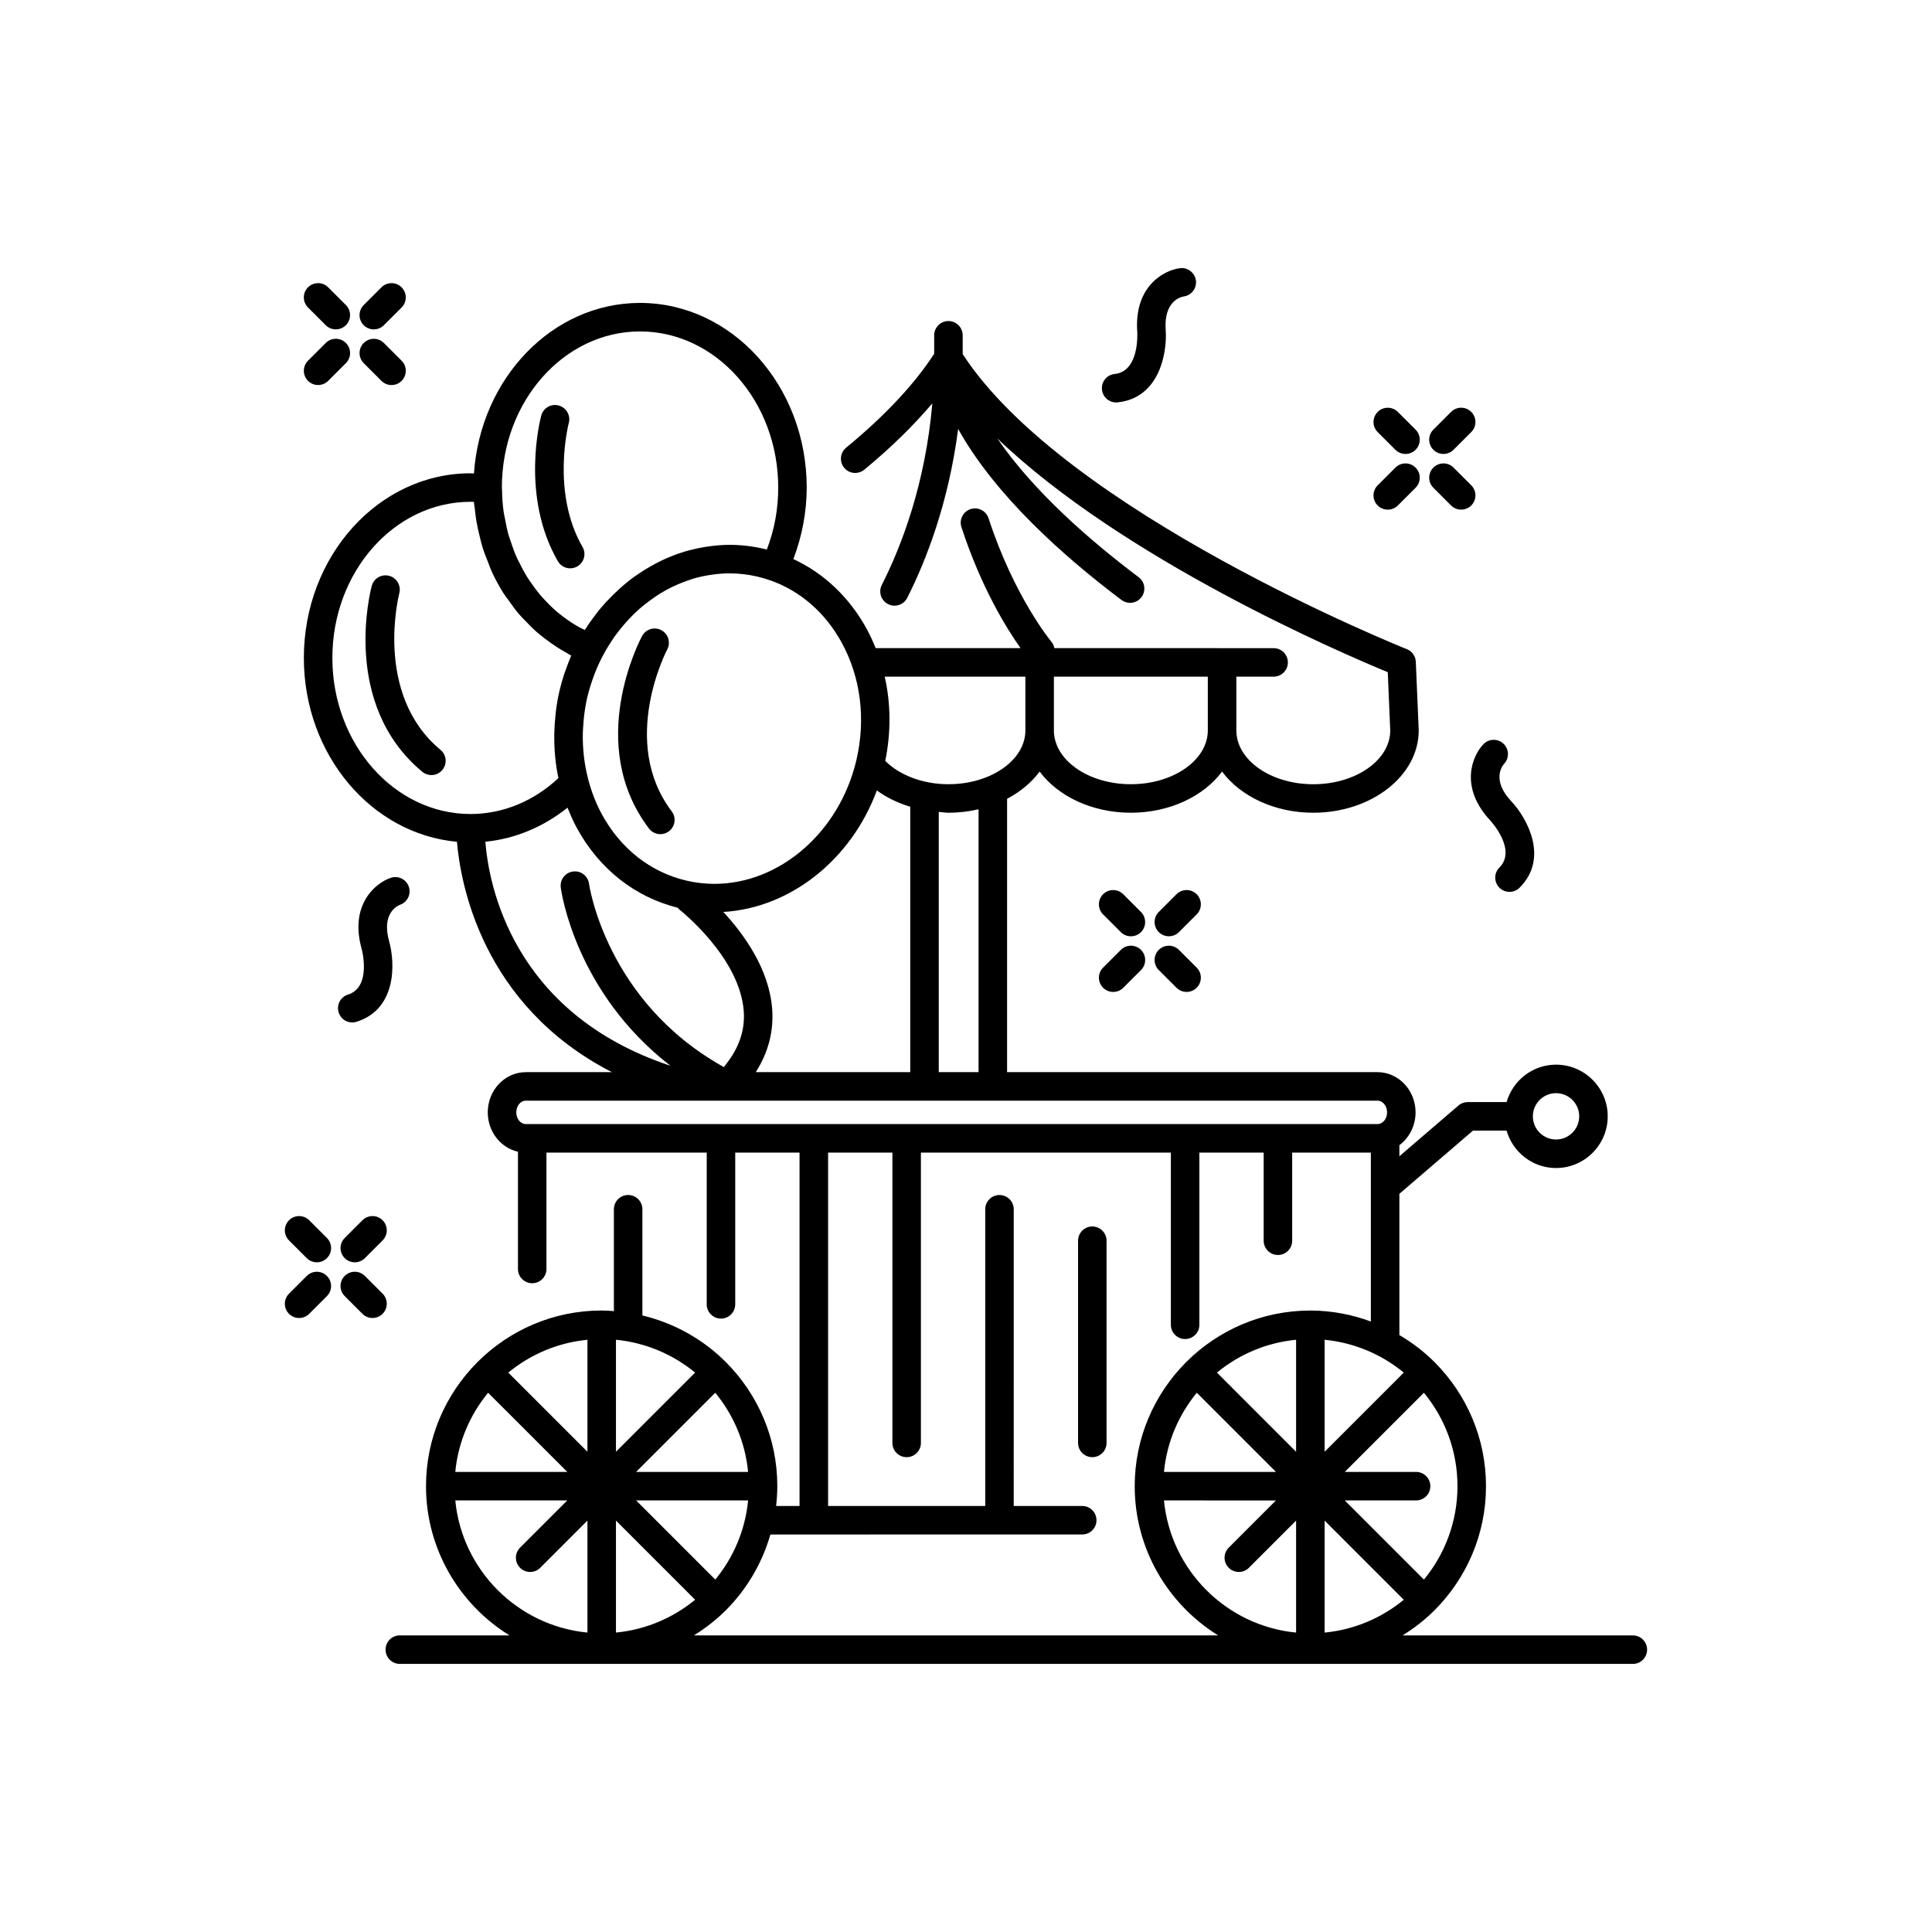 <?xml version="1.0" encoding="UTF-8"?>
<!-- Uploaded to: ICON Repo, www.iconrepo.com, Generator: ICON Repo Mixer Tools -->
<svg fill="#000000" width="800px" height="800px" version="1.1" viewBox="144 144 512 512" xmlns="http://www.w3.org/2000/svg">
 <g>
  <path d="m437.25 526.39v-53.586c0-2.086-1.691-3.777-3.777-3.777s-3.777 1.691-3.777 3.777v53.582c0 2.086 1.691 3.777 3.777 3.777 2.086 0.004 3.777-1.688 3.777-3.773z"/>
  <path d="m249.82 301.23c0.535-2.012-0.66-4.086-2.672-4.625-2.023-0.547-4.082 0.648-4.625 2.66-0.344 1.273-8.176 31.371 13.391 49.266 0.703 0.586 1.559 0.871 2.41 0.871 1.082 0 2.16-0.465 2.906-1.367 1.332-1.605 1.113-3.988-0.496-5.32-17.785-14.766-10.988-41.219-10.914-41.484z"/>
  <path d="m291.83 292.72c0.699 1.211 1.969 1.891 3.277 1.891 0.641 0 1.289-0.164 1.883-0.504 1.805-1.043 2.426-3.352 1.383-5.16-8.383-14.543-3.684-32.68-3.637-32.859 0.535-2.012-0.66-4.082-2.672-4.625-2.016-0.547-4.082 0.648-4.625 2.66-0.234 0.859-5.586 21.289 4.391 38.598z"/>
  <path d="m320.82 316.12c0.98-1.84 0.289-4.129-1.551-5.113-1.824-0.98-4.117-0.301-5.106 1.539-0.625 1.16-15.105 28.688 1.82 51.02 0.742 0.98 1.871 1.496 3.016 1.496 0.793 0 1.594-0.25 2.277-0.766 1.664-1.258 1.988-3.629 0.727-5.293-13.961-18.434-1.312-42.645-1.184-42.883z"/>
  <path d="m576.73 577.4h-61.039c3.027-1.879 5.852-4.055 8.363-6.555 0.035-0.035 0.082-0.043 0.117-0.078 0.035-0.035 0.047-0.082 0.078-0.117 8.371-8.422 13.555-20.012 13.555-32.793s-5.184-24.375-13.555-32.797c-0.035-0.035-0.043-0.086-0.078-0.121-0.035-0.035-0.082-0.047-0.121-0.078-2.742-2.727-5.848-5.078-9.199-7.059v-37.43l19.512-16.75h8.898c1.652 5.707 6.867 9.918 13.102 9.918 7.551 0 13.699-6.144 13.699-13.699 0-7.551-6.144-13.695-13.699-13.695-6.234 0-11.449 4.211-13.102 9.918h-10.293c-0.906 0-1.777 0.32-2.461 0.914l-15.656 13.438v-2.93c2.586-1.934 4.289-5.102 4.289-8.695 0-5.879-4.527-10.66-10.09-10.66h-98.164l0.004-72.445c3.535-1.855 6.481-4.328 8.625-7.211 4.84 6.512 13.852 10.91 24.172 10.91 10.32 0 19.332-4.398 24.172-10.91 4.84 6.512 13.852 10.91 24.172 10.91 15.41 0 27.945-9.785 27.945-21.809 0-0.031-0.016-0.055-0.016-0.082 0-0.027 0.012-0.051 0.012-0.074l-0.766-18.035c-0.062-1.492-0.992-2.801-2.383-3.352-0.906-0.359-90.488-36.27-117.7-78.195v-4.981c0-2.086-1.691-3.777-3.777-3.777-2.086 0-3.777 1.691-3.777 3.777v4.894c-5.176 8-12.984 16.367-23.336 24.895-1.613 1.328-1.84 3.711-0.516 5.32 0.746 0.906 1.832 1.375 2.918 1.375 0.848 0 1.699-0.281 2.402-0.859 7.184-5.918 13.129-11.797 18.043-17.59-1.844 21.285-8.121 37.73-13.395 48.133-0.945 1.863-0.195 4.137 1.664 5.078 0.547 0.277 1.133 0.41 1.703 0.41 1.383 0 2.711-0.758 3.375-2.07 5.059-9.988 10.969-25.266 13.492-44.766 9.82 17.652 28.035 33.852 43.289 45.324 0.684 0.512 1.48 0.758 2.269 0.758 1.152 0 2.281-0.52 3.027-1.508 1.254-1.668 0.922-4.035-0.746-5.293-12.809-9.629-27.809-22.668-37.465-36.773 33.438 32.062 91.051 56.828 103.48 61.949l0.656 15.457c-0.008 7.856-9.148 14.242-20.387 14.242-11.246 0-20.395-6.394-20.395-14.254v-14.254h9.875c2.086 0 3.777-1.691 3.777-3.777s-1.691-3.777-3.777-3.777l-58.113-0.012c-0.125-0.59-0.34-1.168-0.758-1.66-0.098-0.117-9.855-11.855-16.68-32.762-0.648-1.984-2.781-3.066-4.762-2.418-1.984 0.648-3.07 2.781-2.422 4.766 5.285 16.191 12.102 27.051 15.668 32.074h-38.395c-0.699-1.727-1.465-3.426-2.359-5.066-4.598-8.41-11.355-14.781-19.449-18.531 2.281-5.996 3.535-12.453 3.535-18.957 0-26.98-19.816-48.926-44.176-48.926-23.227 0-42.281 19.969-44.008 45.211-0.305-0.008-0.598-0.062-0.902-0.062-24.359 0-44.176 21.949-44.176 48.926 0 25.629 17.898 46.68 40.574 48.723 0.91 10.875 6.574 43.359 41.062 61.055h-22.809c-5.566 0-10.09 4.781-10.09 10.66 0 5.121 3.438 9.402 8 10.426v31.078c0 2.086 1.691 3.777 3.777 3.777 2.086 0 3.777-1.691 3.777-3.777v-30.848h42.473v40.215c0 2.086 1.691 3.777 3.777 3.777s3.777-1.691 3.777-3.777v-40.215h17.043v93.648h-6.207c0.195-1.723 0.316-3.469 0.316-5.246 0-12.781-5.184-24.375-13.555-32.797-0.035-0.035-0.043-0.086-0.078-0.121-0.035-0.035-0.082-0.047-0.121-0.078-5.969-5.934-13.547-10.223-22-12.238v-28.152c0-2.086-1.691-3.777-3.777-3.777-2.086 0-3.777 1.691-3.777 3.777v27c-1.074-0.074-2.144-0.164-3.238-0.164-12.781 0-24.375 5.184-32.797 13.555-0.035 0.035-0.086 0.043-0.121 0.078-0.035 0.035-0.047 0.082-0.078 0.121-8.371 8.422-13.555 20.012-13.555 32.797 0 16.699 8.871 31.332 22.117 39.543h-29.059c-2.086 0-3.777 1.691-3.777 3.777 0 2.086 1.691 3.777 3.777 3.777l326.77 0.008c2.086 0 3.777-1.691 3.777-3.777 0-2.086-1.691-3.777-3.777-3.777zm-20.363-143.7c3.387 0 6.141 2.754 6.141 6.137 0 3.387-2.754 6.141-6.141 6.141s-6.141-2.754-6.141-6.141c0-3.383 2.754-6.137 6.141-6.137zm-40.352 74.055-20.977 20.977v-29.68c7.918 0.77 15.152 3.902 20.977 8.703zm-20.977 39.219 20.977 20.98c-5.824 4.797-13.059 7.934-20.977 8.699zm-7.559-18.246-20.973-20.977c5.82-4.797 13.055-7.934 20.973-8.699zm-26.316-15.633 20.977 20.977h-29.676c0.766-7.914 3.902-15.152 8.699-20.977zm20.973 28.539-12.508 12.508c-1.477 1.477-1.477 3.867 0 5.344 0.738 0.734 1.703 1.102 2.672 1.102s1.934-0.367 2.672-1.105l12.508-12.508v29.676c-18.484-1.789-33.23-16.531-35.016-35.02zm39.223 20.973-20.977-20.977h18.898c2.086 0 3.777-1.691 3.777-3.777 0-2.086-1.691-3.777-3.777-3.777h-18.902l20.977-20.977c5.551 6.738 8.891 15.363 8.891 24.758 0.004 9.387-3.336 18.016-8.887 24.75zm-118.03-134.48h-10.547v-68.969c0.859 0.062 1.684 0.227 2.559 0.227 2.777 0 5.457-0.328 7.988-0.918zm-54.695-16.711c-0.777-10.598-7.492-19.855-12.945-25.738 17.871-1.055 33.953-13.953 40.684-32.203 2.598 1.891 5.578 3.332 8.852 4.32v70.336h-40.941c3.309-5.188 4.785-10.781 4.352-16.715zm115.45-73.844c0 7.859-9.145 14.254-20.395 14.254-11.246 0-20.395-6.394-20.395-14.254v-14.254h40.789zm-48.344-14.254v14.254c0 7.859-9.145 14.254-20.395 14.254-6.613 0-12.859-2.301-16.719-6.156-0.008-0.008-0.02-0.012-0.027-0.02 1.547-7.543 1.5-15.148-0.141-22.332zm-48.672-9c5.043 9.223 6.422 20.27 3.887 31.105-4.441 19.012-20.266 32.809-37.617 32.809-2.5 0-5.008-0.289-7.453-0.863-9.445-2.211-17.387-8.43-22.352-17.512-1.621-2.965-2.82-6.129-3.676-9.402-0.004-0.016 0.004-0.027 0-0.043-0.902-3.477-1.371-7.078-1.41-10.707v-0.16c-0.012-1.602 0.086-3.203 0.242-4.805 0.031-0.316 0.055-0.629 0.094-0.945 0.199-1.691 0.473-3.379 0.863-5.047 0.414-1.762 0.957-3.481 1.566-5.172 0.105-0.293 0.207-0.59 0.316-0.883 0.625-1.629 1.34-3.215 2.144-4.754 0.117-0.227 0.246-0.445 0.367-0.672 0.73-1.348 1.523-2.633 2.363-3.871l0.195-0.285c0.016-0.023 0.02-0.055 0.035-0.078 0.062-0.09 0.117-0.188 0.18-0.273 0.02-0.027 0.039-0.047 0.059-0.074 0.012-0.02 0.035-0.023 0.047-0.043 0.977-1.367 2.027-2.652 3.129-3.879 0.227-0.254 0.449-0.512 0.684-0.758 0.867-0.922 1.766-1.801 2.699-2.625 0.516-0.457 1.055-0.875 1.59-1.301 0.684-0.547 1.383-1.07 2.094-1.562 0.527-0.367 1.051-0.738 1.594-1.078 1.09-0.68 2.203-1.301 3.34-1.859 0.477-0.234 0.969-0.441 1.453-0.656 1.012-0.445 2.039-0.848 3.082-1.191 0.328-0.109 0.652-0.242 0.984-0.34 1.371-0.41 2.766-0.719 4.176-0.957 0.344-0.059 0.688-0.105 1.035-0.152 1.484-0.203 2.981-0.34 4.492-0.34 2.5 0 5.004 0.289 7.445 0.859 1.152 0.27 2.277 0.609 3.379 0.992 0.012 0.004 0.027 0 0.039 0.004 7.945 2.793 14.582 8.555 18.934 16.52zm-53.453-82.484c20.191 0 36.621 18.559 36.621 41.371 0 5.727-1.012 11.238-3.019 16.43-0.254-0.066-0.512-0.129-0.766-0.188-3.012-0.703-6.098-1.059-9.176-1.059-1.691 0-3.363 0.145-5.023 0.355-0.469 0.059-0.934 0.129-1.402 0.203-1.309 0.211-2.602 0.48-3.879 0.816-0.484 0.125-0.969 0.238-1.449 0.383-1.305 0.391-2.59 0.852-3.852 1.367-0.762 0.305-1.504 0.645-2.246 0.996-0.66 0.312-1.309 0.648-1.957 0.996-1.555 0.824-3.062 1.75-4.527 2.762-0.344 0.238-0.699 0.457-1.035 0.703-0.848 0.621-1.668 1.281-2.481 1.965-0.426 0.355-0.836 0.727-1.25 1.098-1.133 1.02-2.223 2.09-3.269 3.227-0.051 0.055-0.105 0.113-0.156 0.168-0.043 0.043-0.102 0.059-0.145 0.105-0.133 0.145-0.23 0.301-0.359 0.445-0.383 0.43-0.77 0.848-1.141 1.289-0.508 0.613-0.996 1.25-1.48 1.895-0.406 0.535-0.805 1.07-1.191 1.621-0.004 0.008-0.016 0.012-0.023 0.02l-0.523 0.766c-0.016 0.016-0.023 0.031-0.035 0.051l-0.004 0.004c-0.012 0.016-0.02 0.031-0.031 0.043-0.102 0.152-0.188 0.32-0.285 0.473-0.18 0.277-0.391 0.523-0.562 0.805-0.449-0.223-0.91-0.414-1.348-0.656-0.723-0.398-1.43-0.82-2.121-1.27-0.922-0.598-1.816-1.234-2.684-1.914-0.625-0.488-1.242-0.988-1.836-1.52-0.855-0.766-1.672-1.582-2.461-2.426-0.516-0.551-1.035-1.102-1.52-1.688-0.777-0.934-1.496-1.922-2.191-2.93-0.41-0.594-0.832-1.176-1.211-1.793-0.672-1.094-1.27-2.246-1.848-3.41-0.305-0.613-0.637-1.211-0.914-1.844-0.551-1.258-1.004-2.566-1.441-3.887-0.199-0.605-0.438-1.188-0.613-1.805-0.414-1.461-0.711-2.969-0.984-4.488-0.094-0.523-0.234-1.027-0.309-1.555-0.273-1.91-0.414-3.863-0.441-5.836-0.004-0.242-0.047-0.473-0.047-0.715-0.004-22.816 16.426-41.375 36.617-41.375zm-81.531 86.516c0-22.809 16.43-41.367 36.621-41.367 0.297 0 0.586 0.004 0.879 0.016 0.047 0.684 0.191 1.336 0.266 2.012 0.117 1.086 0.246 2.16 0.426 3.227 0.223 1.297 0.516 2.562 0.828 3.824 0.254 1.02 0.48 2.039 0.789 3.035 0.406 1.309 0.914 2.559 1.418 3.82 0.352 0.879 0.648 1.781 1.047 2.637 0.926 1.992 1.969 3.914 3.129 5.746 0.434 0.684 0.953 1.293 1.418 1.953 0.832 1.18 1.668 2.356 2.594 3.449 0.609 0.715 1.281 1.359 1.93 2.039 0.898 0.938 1.805 1.863 2.777 2.719 0.711 0.625 1.453 1.191 2.199 1.77 1.027 0.793 2.078 1.547 3.168 2.246 0.777 0.496 1.559 0.965 2.367 1.41 0.484 0.27 0.934 0.602 1.43 0.852-0.082 0.191-0.145 0.395-0.227 0.586-0.398 0.941-0.758 1.91-1.105 2.883-0.164 0.457-0.348 0.906-0.496 1.367-0.477 1.457-0.906 2.941-1.262 4.457-0.426 1.816-0.727 3.641-0.965 5.465-0.047 0.355-0.066 0.715-0.105 1.074-0.172 1.574-0.273 3.141-0.309 4.707-0.004 0.25-0.008 0.5-0.008 0.75-0.023 3.789 0.316 7.535 1.098 11.176-6.566 6.152-14.77 9.52-23.293 9.52-20.184-0.004-36.613-18.562-36.613-41.371zm40.543 48.719c7.879-0.777 15.359-3.91 21.777-9.027 0.734 1.855 1.539 3.684 2.5 5.438 5.914 10.816 15.387 18.266 26.703 21.082 0.133 0.141 0.215 0.309 0.371 0.43 0.164 0.125 16.094 12.633 17.125 26.992 0.387 5.34-1.445 10.203-5.328 14.836-0.086-0.059-0.137-0.145-0.227-0.195-30.965-17.352-35.406-48.109-35.449-48.418-0.277-2.066-2.137-3.519-4.234-3.25-2.066 0.27-3.523 2.16-3.258 4.227 0.16 1.254 3.953 27.84 29.07 47.254-42.035-13.945-48.184-48.238-49.051-59.367zm12.418 74.824h-1.688c-1.398 0-2.535-1.391-2.535-3.106 0-1.711 1.137-3.102 2.535-3.102h225.7c1.398 0 2.535 1.391 2.535 3.102 0 1.711-1.137 3.106-2.535 3.106zm145.76 108.76c2.086 0 3.777-1.691 3.777-3.777s-1.691-3.777-3.777-3.777h-18.156l0.004-78.629c0-2.086-1.691-3.777-3.777-3.777-2.086 0-3.777 1.691-3.777 3.777v78.629h-41.645v-93.652h17.043v76.945c0 2.086 1.691 3.777 3.777 3.777 2.086 0 3.777-1.691 3.777-3.777v-76.945h66.242v45.637c0 2.086 1.691 3.777 3.777 3.777 2.086 0 3.777-1.691 3.777-3.777v-45.637h17.043v23.363c0 2.086 1.691 3.777 3.777 3.777 2.086 0 3.777-1.691 3.777-3.777v-23.363h20.848v44.766c-5.008-1.848-10.395-2.906-16.039-2.906-12.781 0-24.371 5.184-32.793 13.555-0.035 0.035-0.082 0.043-0.117 0.078s-0.047 0.082-0.078 0.117c-8.367 8.422-13.551 20.012-13.551 32.797 0 16.699 8.871 31.332 22.117 39.543l-138.95 0.004c3.027-1.879 5.852-4.055 8.363-6.555 0.035-0.035 0.082-0.043 0.117-0.078 0.035-0.035 0.047-0.082 0.078-0.117 5.461-5.492 9.531-12.348 11.723-19.992zm-157.45-37.559 20.98 20.977h-29.68c0.766-7.914 3.902-15.152 8.699-20.977zm54.859-5.34-20.977 20.977v-29.68c7.918 0.77 15.152 3.902 20.977 8.703zm14.043 26.32h-29.68l20.977-20.977c4.801 5.82 7.938 13.059 8.703 20.977zm-8.699 28.531-20.977-20.977h29.676c-0.766 7.922-3.902 15.156-8.699 20.977zm-5.344 5.344c-5.824 4.797-13.059 7.934-20.977 8.699v-29.676zm-28.535-39.219-20.977-20.977c5.824-4.797 13.059-7.934 20.977-8.699zm-35.023 12.902h29.68l-12.508 12.508c-1.477 1.477-1.477 3.867 0 5.344 0.738 0.734 1.703 1.102 2.672 1.102s1.934-0.367 2.672-1.105l12.508-12.508v29.676c-18.488-1.785-33.234-16.531-35.023-35.016z"/>
  <path d="m237.35 414.96c0.375 0 0.758-0.055 1.137-0.176 10.582-3.332 10.289-15.383 8.645-21.305-2.066-7.352 2.035-9.375 2.914-9.715 1.938-0.695 2.965-2.828 2.297-4.781-0.68-1.977-2.844-3.019-4.801-2.348-4.102 1.406-10.988 7.164-7.684 18.879 0.023 0.102 2.707 10.066-3.641 12.062-1.988 0.629-3.094 2.746-2.469 4.738 0.508 1.613 1.992 2.644 3.602 2.644z"/>
  <path d="m542.45 341.1c-1.504-1.438-3.91-1.379-5.34 0.133-2.992 3.141-6.434 11.43 1.902 20.293 0.074 0.078 7.051 7.676 2.348 12.383-1.477 1.473-1.477 3.867 0 5.344 0.738 0.738 1.703 1.105 2.672 1.105 0.965 0 1.934-0.367 2.672-1.105 7.848-7.844 2.016-18.395-2.176-22.887-5.231-5.562-2.523-9.254-1.91-9.961 1.406-1.516 1.332-3.875-0.168-5.305z"/>
  <path d="m439.4 243.11c-2.078 0.215-3.586 2.07-3.371 4.148 0.203 1.945 1.84 3.391 3.754 3.391 0.129 0 0.262-0.008 0.395-0.02 11.035-1.141 13.164-13.008 12.746-19.137-0.551-7.621 3.883-8.777 4.801-8.934 2.035-0.293 3.469-2.172 3.207-4.223-0.27-2.07-2.215-3.543-4.231-3.262-4.301 0.555-12.195 4.812-11.316 16.938 0.027 0.422 0.566 10.422-5.984 11.098z"/>
  <path d="m243.06 231.29c0.969 0 1.934-0.367 2.672-1.105l4.695-4.695c1.477-1.477 1.477-3.867 0-5.344-1.477-1.477-3.867-1.477-5.344 0l-4.695 4.695c-1.477 1.477-1.477 3.867 0 5.344 0.738 0.734 1.703 1.105 2.672 1.105z"/>
  <path d="m225.63 244.93c0.738 0.738 1.703 1.105 2.672 1.105s1.934-0.367 2.672-1.105l4.695-4.695c1.477-1.477 1.477-3.867 0-5.344-1.477-1.477-3.867-1.477-5.344 0l-4.695 4.695c-1.477 1.477-1.477 3.867 0 5.344z"/>
  <path d="m230.32 230.18c0.738 0.738 1.703 1.105 2.672 1.105s1.934-0.367 2.672-1.105c1.477-1.477 1.477-3.867 0-5.344l-4.695-4.695c-1.477-1.477-3.867-1.477-5.344 0-1.477 1.477-1.477 3.867 0 5.344z"/>
  <path d="m240.39 240.24 4.695 4.695c0.738 0.738 1.703 1.105 2.672 1.105s1.934-0.367 2.672-1.105c1.477-1.477 1.477-3.867 0-5.344l-4.695-4.695c-1.477-1.477-3.867-1.477-5.344 0-1.473 1.477-1.473 3.867 0 5.344z"/>
  <path d="m526.53 264.3c0.969 0 1.934-0.367 2.672-1.105l4.695-4.695c1.477-1.477 1.477-3.867 0-5.344-1.477-1.477-3.867-1.477-5.344 0l-4.695 4.695c-1.477 1.477-1.477 3.867 0 5.344 0.738 0.734 1.703 1.105 2.672 1.105z"/>
  <path d="m509.1 277.96c0.738 0.738 1.703 1.105 2.672 1.105 0.965 0 1.934-0.367 2.672-1.105l4.699-4.695c1.477-1.473 1.477-3.867 0-5.344-1.473-1.473-3.863-1.48-5.344 0l-4.699 4.695c-1.477 1.473-1.477 3.867 0 5.344z"/>
  <path d="m513.8 263.2c0.738 0.734 1.707 1.105 2.672 1.105 0.969 0 1.934-0.367 2.672-1.105 1.477-1.477 1.477-3.871 0-5.344l-4.699-4.695c-1.48-1.477-3.871-1.469-5.344 0.004-1.477 1.477-1.477 3.871 0 5.344z"/>
  <path d="m523.86 273.26 4.695 4.695c0.738 0.738 1.703 1.105 2.672 1.105 0.965 0 1.934-0.367 2.672-1.105 1.477-1.473 1.477-3.867 0-5.344l-4.695-4.695c-1.473-1.473-3.863-1.48-5.344 0-1.477 1.477-1.477 3.867 0 5.344z"/>
  <path d="m461.13 380.98c-1.473-1.473-3.863-1.477-5.344-0.004l-4.695 4.695c-1.477 1.477-1.477 3.867 0 5.344 0.738 0.738 1.703 1.105 2.672 1.105 0.965 0 1.934-0.367 2.672-1.105l4.699-4.695c1.473-1.469 1.473-3.863-0.004-5.34z"/>
  <path d="m441.03 395.73-4.695 4.695c-1.477 1.477-1.477 3.871 0 5.344 0.738 0.738 1.703 1.105 2.672 1.105s1.934-0.367 2.672-1.105l4.695-4.695c1.477-1.477 1.477-3.871 0-5.344-1.477-1.477-3.867-1.473-5.344 0z"/>
  <path d="m446.37 385.68-4.695-4.695c-1.477-1.477-3.867-1.477-5.344 0-1.477 1.477-1.477 3.867 0 5.344l4.695 4.695c0.738 0.738 1.703 1.105 2.672 1.105s1.934-0.367 2.672-1.105c1.473-1.477 1.473-3.871 0-5.344z"/>
  <path d="m456.43 395.73c-1.477-1.477-3.867-1.477-5.344 0-1.477 1.477-1.477 3.871 0 5.344l4.699 4.695c0.738 0.738 1.703 1.105 2.672 1.105s1.934-0.367 2.672-1.105c1.477-1.477 1.477-3.871 0-5.344z"/>
  <path d="m240.05 467.38-4.695 4.695c-1.477 1.477-1.477 3.867 0 5.344 0.738 0.738 1.703 1.105 2.672 1.105s1.934-0.367 2.672-1.105l4.695-4.695c1.477-1.477 1.477-3.867 0-5.344-1.477-1.477-3.867-1.477-5.344 0z"/>
  <path d="m225.29 482.14-4.695 4.695c-1.477 1.477-1.477 3.867 0 5.344 0.738 0.738 1.703 1.105 2.672 1.105s1.934-0.367 2.672-1.105l4.695-4.695c1.477-1.477 1.477-3.867 0-5.344-1.477-1.477-3.867-1.477-5.344 0z"/>
  <path d="m225.94 467.38c-1.477-1.477-3.867-1.477-5.344 0-1.477 1.477-1.477 3.867 0 5.344l4.695 4.695c0.738 0.738 1.703 1.105 2.672 1.105s1.934-0.367 2.672-1.105c1.477-1.477 1.477-3.867 0-5.344z"/>
  <path d="m245.39 486.83-4.695-4.695c-1.477-1.477-3.867-1.477-5.344 0-1.477 1.477-1.477 3.867 0 5.344l4.695 4.695c0.738 0.738 1.703 1.105 2.672 1.105s1.934-0.367 2.672-1.105c1.477-1.477 1.477-3.867 0-5.344z"/>
 </g>
</svg>